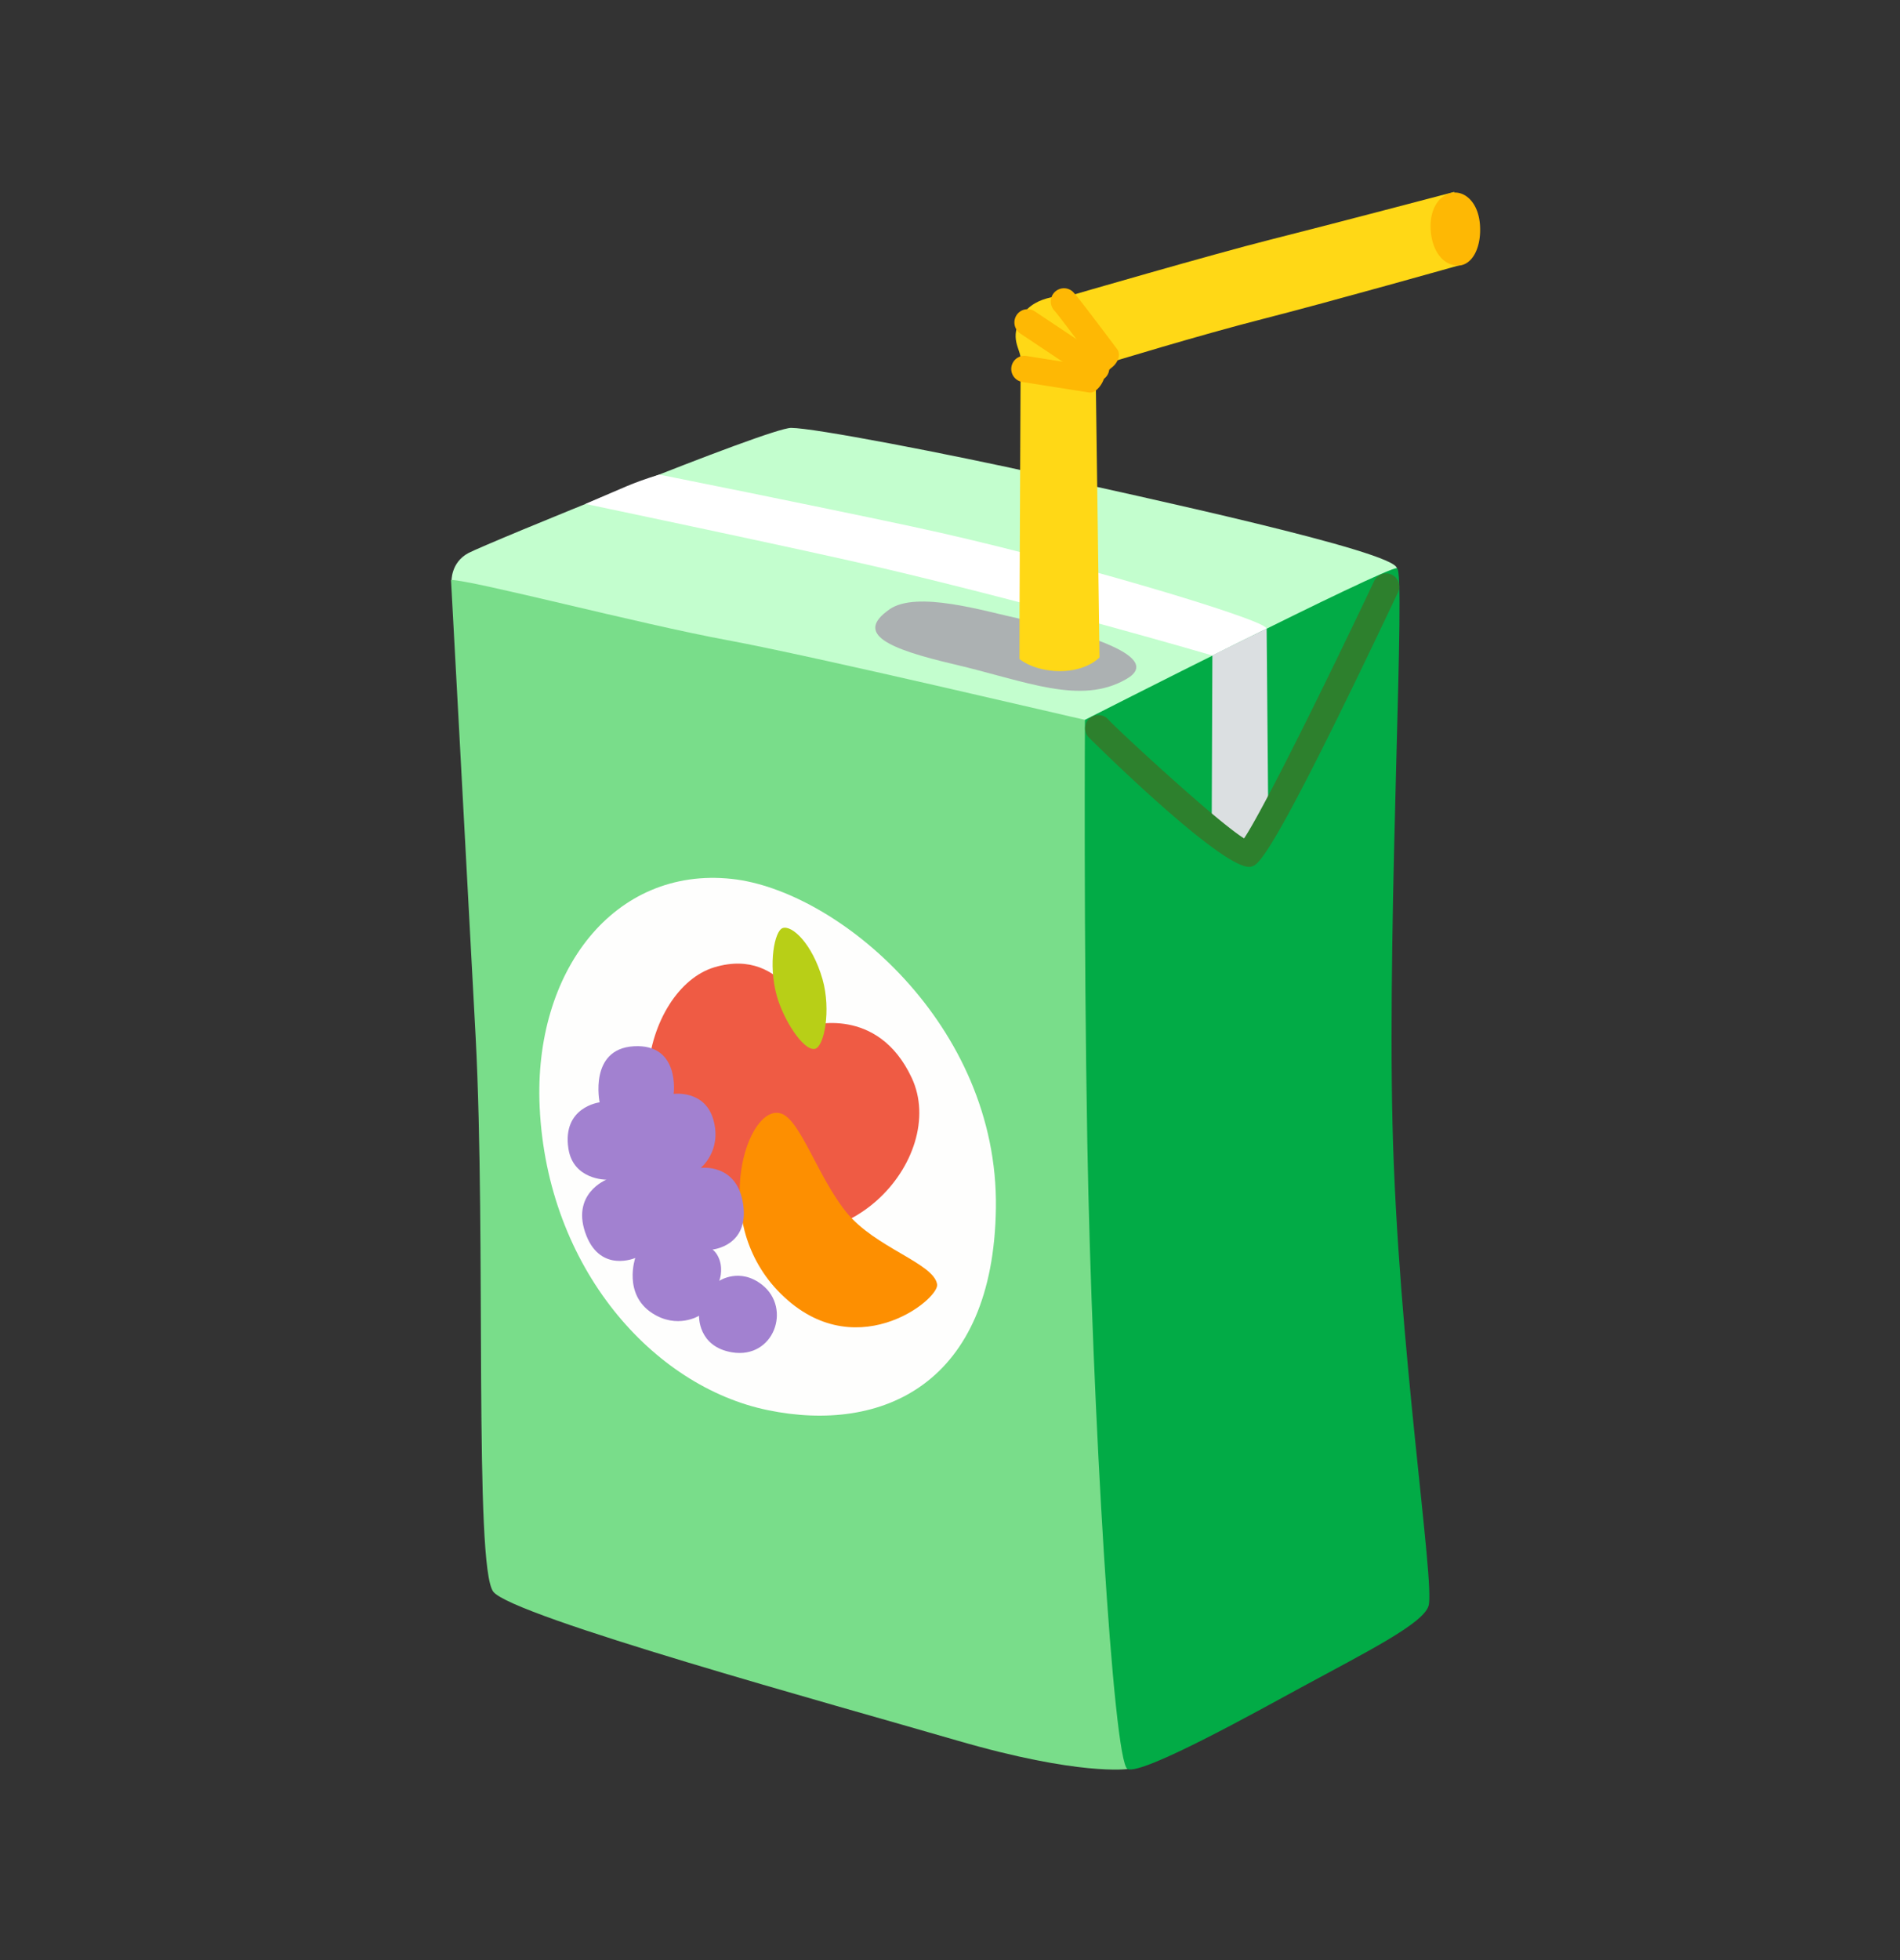 <svg width="32" height="33" fill="none" xmlns="http://www.w3.org/2000/svg"><rect width="100%" height="100%" fill="#333333" stroke="none"/><path d="M14.309 13.108l-6.704-3.32s-.016-.317.284-.477c.302-.16 5.053-2.107 5.435-2.107.383 0 2.62.431 4.249.793 1.629.363 5.933 1.287 5.953 1.57.02.281-4.404 4.806-4.404 4.806l-4.813-1.265z" fill="#C3FECE"/><path d="M20.423 11.037s-2.811-.826-5.546-1.469c-1.274-.3-5.016-1.084-5.016-1.084s.398-.173.698-.3c.305-.127.547-.193.547-.193s2.44.486 4.253.873c2.453.522 5.886 1.547 5.966 1.709.082.16-.902.464-.902.464z" fill="#fff"/><path d="M14.98 10.26c-.598.415-.011.666 1.09.924 1.207.282 2.127.698 2.903.247.7-.405-1.014-.845-1.8-1.014-.6-.129-1.731-.478-2.193-.158z" fill="#ACB1B2"/><path d="M17.17 11.095c-.005 0 .02-4.869.02-5.049 0-.18-.203-.342.02-.724.222-.382.804-.342.804-.342s2.416-.702 3.38-.945c.964-.242 3.098-.804 3.098-.804l.142 1.22s-2.236.631-3.342.913c-1.107.282-2.616.745-2.616.745l-.222.202.064 4.757s-.206.231-.668.231c-.45-.002-.68-.204-.68-.204z" fill="#FFD816"/><path d="M24.095 3.855c.018.38.22.616.46.616.24 0 .404-.307.369-.707-.038-.398-.296-.58-.516-.506-.22.073-.327.32-.313.597zM18.46 6.422a.209.209 0 01-.123-.038l-1.153-.769a.225.225 0 01-.063-.309.222.222 0 01.31-.062l1.153.769a.224.224 0 01.062.309.228.228 0 01-.187.1z" fill="#FEB804"/><path d="M18.636 6.235a.225.225 0 01-.178-.089c-.295-.393-.633-.84-.693-.909a.225.225 0 01-.031-.284.222.222 0 01.309-.062c.04.027.062.042.771.986.073.098.007.238-.091.312-.04.03-.04.046-.087.046z" fill="#FEB804"/><path d="M18.365 6.609c-.01 0-.022 0-.035-.003l-1.111-.175a.221.221 0 11.069-.438l1.11.176c.12.02.225.042.205.164-.016.107-.129.276-.238.276z" fill="#FEB804"/><path d="M7.596 9.764c.353 0 3.188.744 4.65 1.013 1.463.27 5.878 1.314 6.027 1.342.149.03.12 1.94.12 1.94s2.089 10.8 2.029 11.309c-.06.506-1.431 4.415-1.431 4.415s-.807.12-2.865-.478c-2.057-.598-7.488-2.089-7.817-2.506-.329-.418-.12-5.938-.298-9.338-.182-3.402-.415-7.697-.415-7.697z" fill="#79DD8A"/><path d="M24.06 27.036c.113-.375-.518-4.402-.607-8.101-.089-3.698.229-9.324.076-9.369-.154-.042-5.256 2.553-5.256 2.553s-.022 3.671.04 7.133c.08 4.48.438 10.41.676 10.53.238.12 2.302-1.035 2.924-1.372 1.102-.598 2.058-1.074 2.147-1.374z" fill="#02AB46"/><path d="M20.408 13.82l.011-2.787.914-.45.026 3.056-.422.74-.529-.56z" fill="#DBDFE1"/><path d="M12.322 14.797c-1.973-.211-3.34 1.549-3.233 3.842.127 2.709 1.91 4.704 3.842 5.102 1.93.398 3.802-.44 3.842-3.402.044-3.087-2.669-5.353-4.451-5.542z" fill="#FEFEFD"/><path d="M13.637 17.27s-.4-1.344-1.602-.986c-1.202.357-1.853 2.973.187 4.15 1.96 1.131 3.764-.944 3.133-2.288-.574-1.227-1.718-.876-1.718-.876z" fill="#EF5B44"/><path d="M13.18 15.626c-.136.049-.243.602-.1 1.13.106.396.446.939.643.903.158-.029.278-.651.13-1.173-.174-.602-.516-.918-.674-.86z" fill="#B8CF17"/><path d="M13.15 18.746c-.564-.171-1.2 1.769-.057 2.977 1.26 1.331 2.73.158 2.69-.1-.057-.358-1.044-.615-1.53-1.215-.487-.605-.774-1.562-1.102-1.662z" fill="#FD8F01"/><path d="M11.346 18.417s.113-.849-.673-.802c-.76.046-.574.944-.574.944s-.633.076-.526.778c.08.53.64.524.64.524s-.616.242-.336.945c.249.624.822.373.822.373s-.21.609.287.93c.42.272.787.043.787.043s-.023.52.557.616c.703.115 1.007-.74.507-1.136-.38-.3-.724-.067-.724-.067s.07-.166.004-.357c-.045-.125-.116-.171-.116-.171s.616-.058.516-.758c-.1-.702-.716-.616-.716-.616s.358-.286.216-.802c-.14-.518-.671-.444-.671-.444z" fill="#A281D0"/><path d="M21.04 14.595c-.511 0-2.691-2.167-2.711-2.189a.222.222 0 01.024-.313.224.224 0 01.314.022c.14.155 1.806 1.702 2.286 2 .311-.465 1.322-2.498 2.191-4.333a.224.224 0 01.296-.107.223.223 0 01.106.296c-2.142 4.526-2.353 4.586-2.466 4.617-.013.007-.027.007-.04.007z" fill="#2D802D"/></svg>